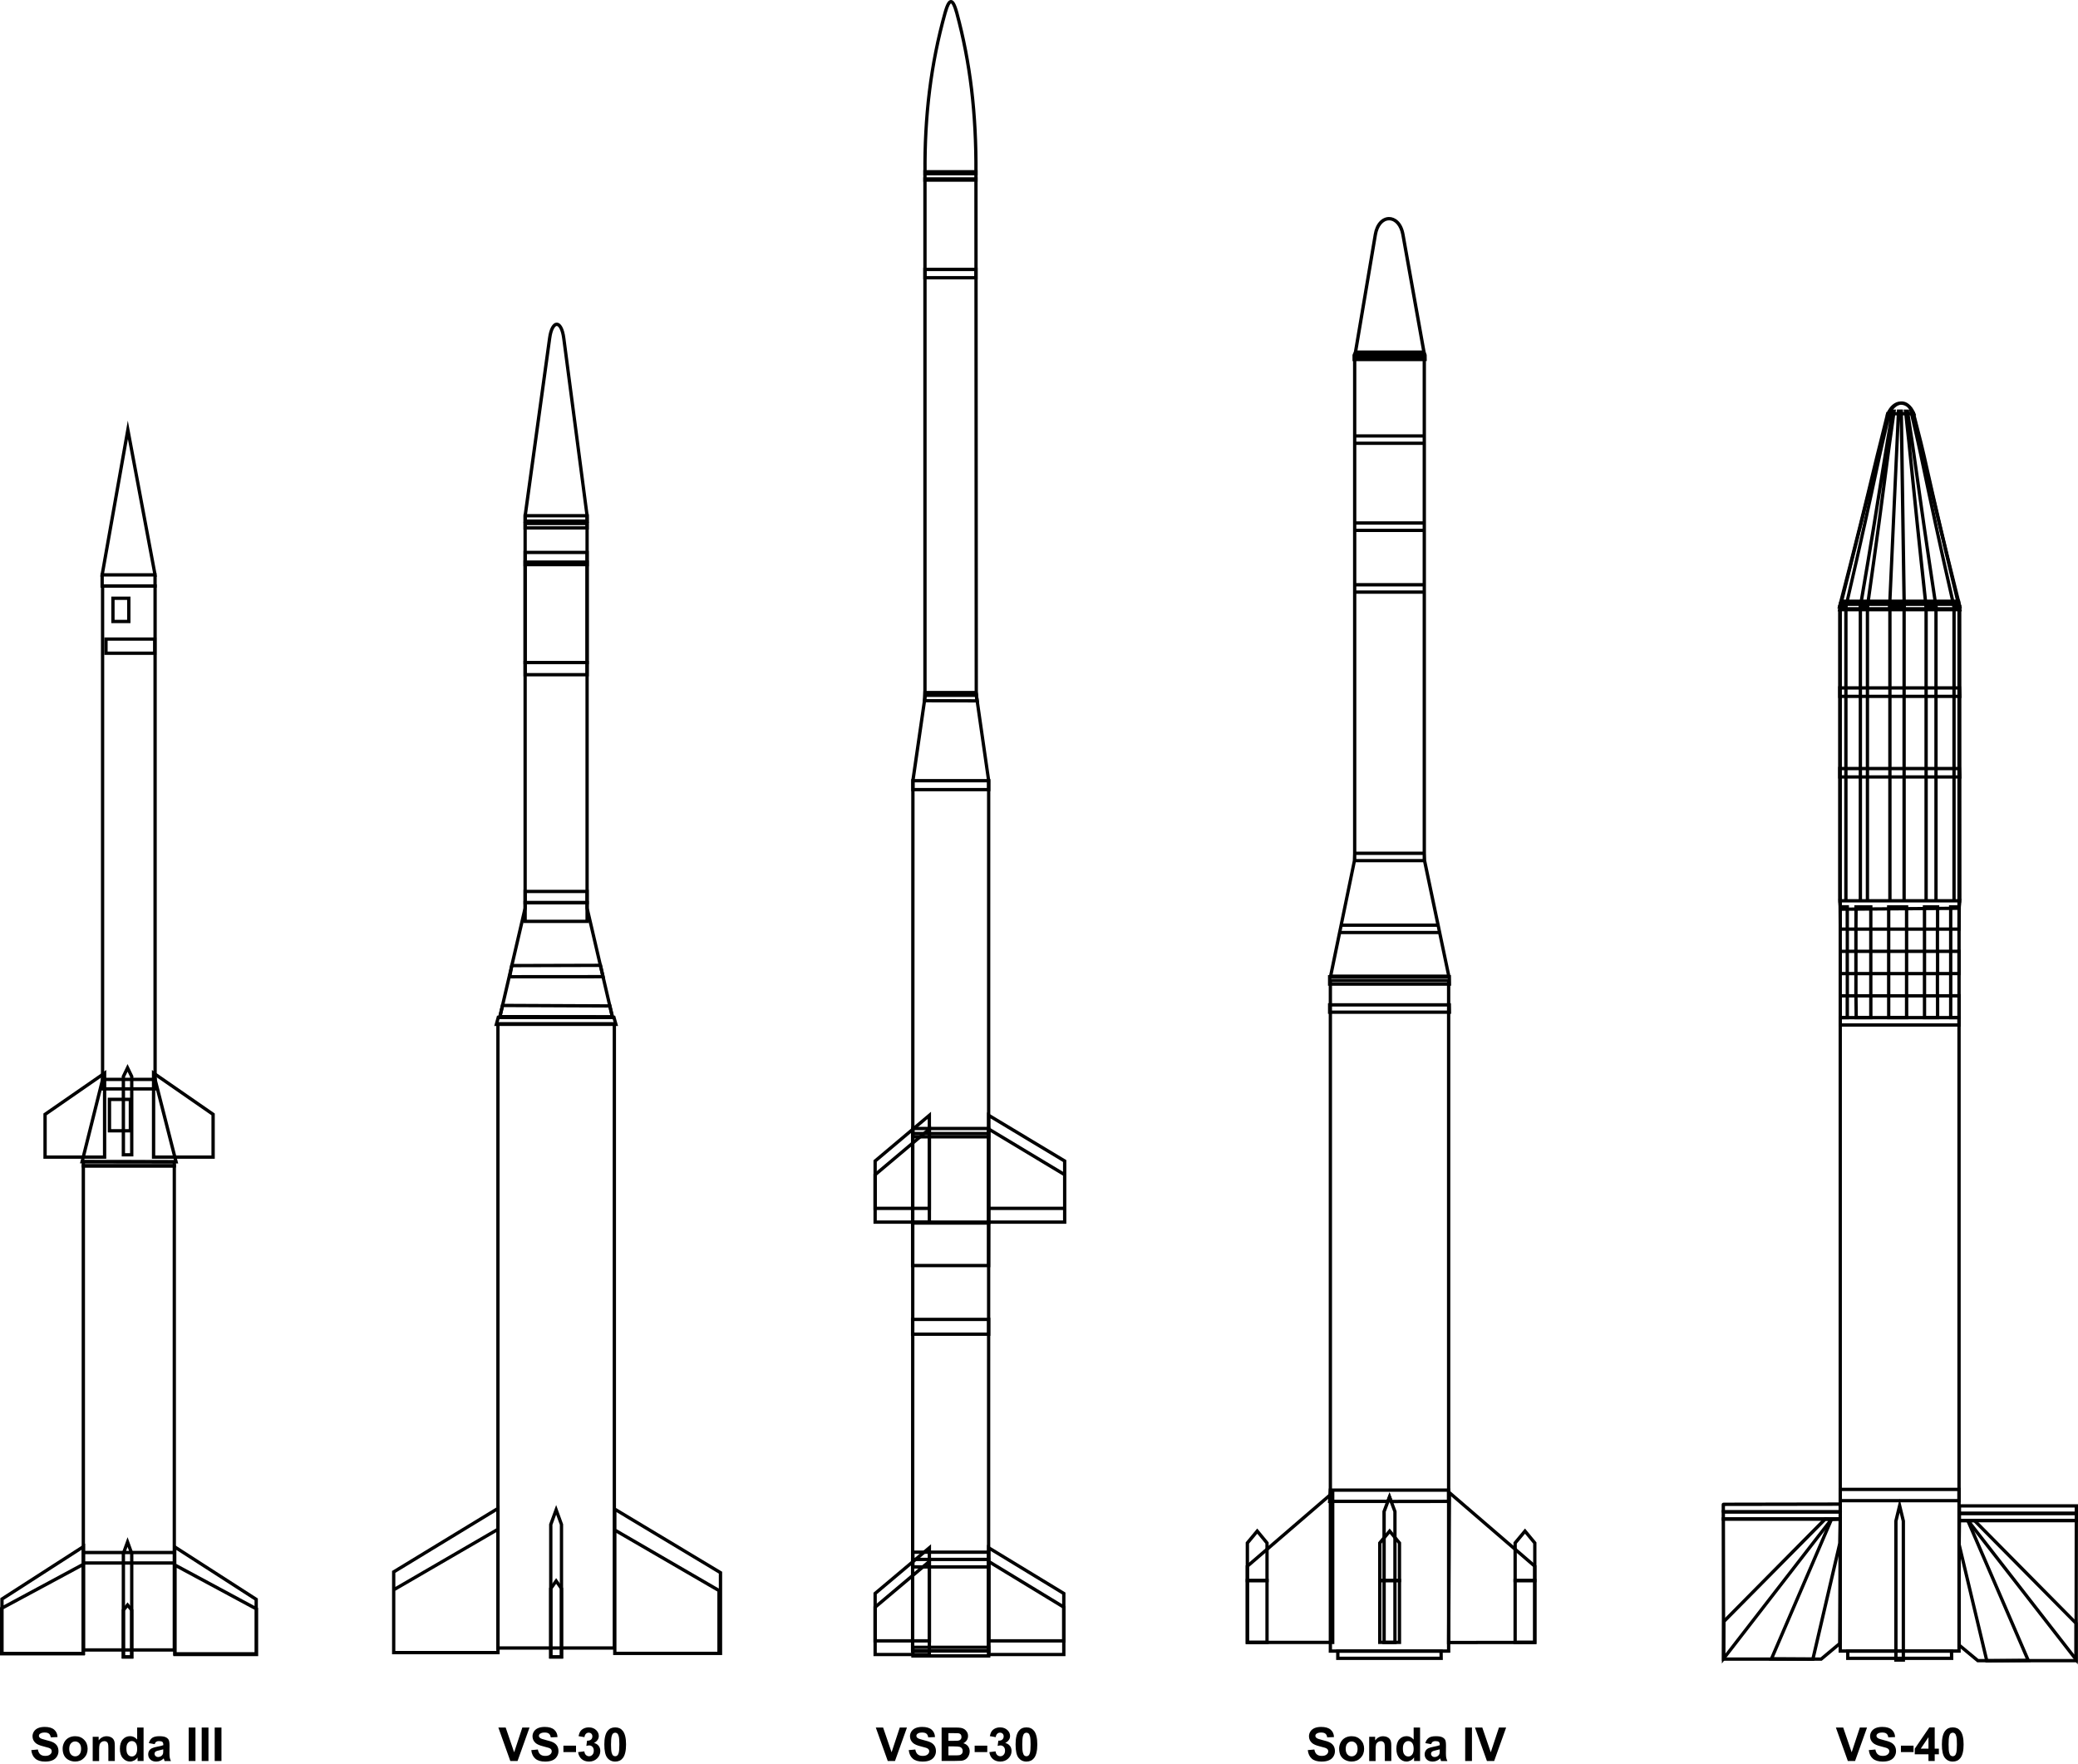 <svg width="304" height="258" viewBox="0 0 304 258" fill="none" xmlns="http://www.w3.org/2000/svg">
<path d="M82.382 242.617H80.332V241.31H73.095V241.982H57.355V229.798L72.603 220.516V149.507H90.117V220.583L105.647 229.911V242.095H89.697V241.31H82.388V242.617H82.382ZM80.819 242.131H81.901V241.31H80.819V242.131ZM90.184 241.608H104.945V232.807L90.184 224.237V241.608ZM57.836 241.5H72.608V241.31H72.598V224.125L57.836 232.694V241.5ZM82.382 240.823H89.63V149.994H73.085V220.224L73.095 220.219V240.823H80.332V222.961L81.363 220.152L82.382 222.961V240.823ZM80.819 240.823H81.901V223.043L81.363 221.562L80.819 223.043V240.823ZM90.184 223.673L105.16 232.366V230.183L90.184 221.188V223.673ZM57.836 230.075V232.136L72.598 223.566V221.09L57.836 230.075ZM89.907 149.056H72.808L76.581 132.824V76.33H86.129V132.824L89.907 149.056ZM73.418 148.569H89.297L85.647 132.88V76.817H77.067V132.88L77.062 132.906L73.418 148.569Z" fill="black"/>
<path d="M82.383 242.618H80.332V232.295L81.363 230.844L82.383 232.295V242.618ZM80.819 242.131H81.901V232.443L81.363 231.68L80.819 232.443V242.131Z" fill="black"/>
<path d="M89.897 148.969L72.823 148.954L73.326 146.832L89.404 146.904L89.897 148.969ZM73.439 148.472L89.287 148.488L89.025 147.386L73.715 147.319L73.439 148.472Z" fill="black"/>
<path d="M90.419 150.076H72.301L72.711 148.574H89.999L90.419 150.076ZM72.936 149.589H89.779L89.63 149.056H73.08L72.936 149.589Z" fill="black"/>
<path d="M86.135 97.16H76.586V81.983H86.135V97.16ZM77.067 96.673H85.648V82.465H77.067V96.673Z" fill="black"/>
<path d="M86.135 132.28H76.586V130.158H86.135V132.28ZM77.067 131.793H85.648V130.64H77.067V131.793Z" fill="black"/>
<path d="M86.135 98.938H76.586V96.673H86.135V98.938ZM77.067 98.451H85.648V97.155H77.067V98.451Z" fill="black"/>
<path d="M86.135 76.473H76.586V75.428V75.412L80.168 49.441C80.358 48.037 80.835 47.196 81.45 47.196C82.075 47.196 82.536 48.032 82.721 49.482L86.129 75.428L86.135 76.473ZM77.067 75.986H85.648V75.458L82.244 49.544C82.07 48.18 81.675 47.683 81.45 47.683C81.234 47.683 80.825 48.18 80.65 49.508L77.073 75.464L77.067 75.986Z" fill="black"/>
<path d="M86.135 82.834H76.586V80.568H86.135V82.834ZM77.067 82.347H85.648V81.05H77.067V82.347Z" fill="black"/>
<path d="M86.135 77.462H76.586V75.197H86.135V77.462ZM77.067 76.981H85.648V75.684H77.067V76.981Z" fill="black"/>
<path d="M86.135 135.017H76.586V131.793H86.135V135.017ZM77.067 134.535H85.648V132.28H77.067V134.535Z" fill="black"/>
<path d="M74.274 143.12L74.674 141.004L88.031 140.968L88.528 143.11L74.274 143.12ZM75.073 141.485L74.858 142.634L87.918 142.623L87.646 141.45L75.073 141.485Z" fill="black"/>
<path d="M74.658 257.599L72.906 252.699H73.977L75.217 256.323L76.416 252.699H77.467L75.714 257.599H74.658ZM77.724 256.005L78.687 255.913C78.743 256.236 78.861 256.471 79.041 256.625C79.22 256.774 79.456 256.851 79.758 256.851C80.076 256.851 80.317 256.784 80.476 256.646C80.64 256.512 80.717 256.353 80.717 256.174C80.717 256.056 80.681 255.959 80.614 255.877C80.548 255.795 80.43 255.723 80.261 255.667C80.143 255.626 79.881 255.554 79.471 255.451C78.943 255.318 78.569 255.159 78.354 254.964C78.052 254.698 77.903 254.365 77.903 253.98C77.903 253.729 77.975 253.499 78.113 253.278C78.257 253.063 78.457 252.894 78.723 252.781C78.99 252.668 79.312 252.612 79.687 252.612C80.302 252.612 80.763 252.745 81.076 253.017C81.383 253.288 81.547 253.647 81.562 254.098L80.573 254.139C80.532 253.888 80.44 253.704 80.302 253.596C80.163 253.483 79.953 253.432 79.676 253.432C79.389 253.432 79.164 253.488 79 253.611C78.897 253.688 78.841 253.791 78.841 253.914C78.841 254.032 78.892 254.129 78.99 254.211C79.112 254.319 79.415 254.426 79.897 254.539C80.379 254.652 80.732 254.77 80.963 254.893C81.194 255.016 81.373 255.18 81.506 255.39C81.634 255.6 81.701 255.861 81.701 256.169C81.701 256.451 81.624 256.712 81.465 256.958C81.306 257.204 81.091 257.384 80.804 257.502C80.517 257.625 80.163 257.681 79.738 257.681C79.118 257.681 78.641 257.537 78.313 257.25C77.985 256.969 77.785 256.553 77.724 256.005ZM82.424 256.292V255.354H84.269V256.292H82.424ZM84.576 256.297L85.484 256.189C85.514 256.42 85.591 256.599 85.719 256.717C85.847 256.84 86.001 256.902 86.181 256.902C86.375 256.902 86.539 256.825 86.668 256.681C86.801 256.533 86.867 256.338 86.867 256.087C86.867 255.851 86.806 255.662 86.678 255.528C86.55 255.39 86.396 255.318 86.211 255.318C86.094 255.318 85.95 255.339 85.781 255.39L85.883 254.626C86.14 254.631 86.329 254.58 86.463 254.462C86.596 254.344 86.662 254.19 86.662 253.996C86.662 253.832 86.611 253.698 86.514 253.601C86.416 253.504 86.283 253.452 86.124 253.452C85.965 253.452 85.827 253.509 85.714 253.622C85.601 253.734 85.53 253.893 85.504 254.108L84.638 253.96C84.699 253.663 84.787 253.427 84.909 253.247C85.032 253.073 85.202 252.93 85.417 252.832C85.637 252.73 85.878 252.678 86.145 252.678C86.606 252.678 86.975 252.827 87.257 253.119C87.488 253.36 87.6 253.632 87.6 253.934C87.6 254.365 87.365 254.708 86.898 254.964C87.18 255.026 87.4 255.159 87.57 255.369C87.739 255.579 87.821 255.831 87.821 256.128C87.821 256.558 87.662 256.922 87.349 257.225C87.037 257.527 86.647 257.681 86.175 257.681C85.73 257.681 85.366 257.553 85.073 257.297C84.792 257.045 84.623 256.712 84.576 256.297ZM89.999 252.678C90.476 252.678 90.845 252.848 91.111 253.186C91.429 253.586 91.588 254.252 91.588 255.18C91.588 256.107 91.429 256.774 91.106 257.179C90.84 257.512 90.471 257.681 89.999 257.681C89.522 257.681 89.138 257.496 88.846 257.133C88.554 256.769 88.41 256.113 88.41 255.175C88.41 254.252 88.569 253.586 88.892 253.186C89.159 252.848 89.528 252.678 89.999 252.678ZM89.999 253.458C89.886 253.458 89.784 253.493 89.697 253.565C89.61 253.637 89.538 253.77 89.487 253.955C89.425 254.196 89.389 254.606 89.389 255.18C89.389 255.754 89.42 256.148 89.476 256.364C89.533 256.579 89.61 256.722 89.697 256.794C89.784 256.866 89.886 256.902 89.999 256.902C90.112 256.902 90.214 256.866 90.302 256.794C90.389 256.722 90.46 256.594 90.512 256.405C90.573 256.164 90.609 255.759 90.609 255.18C90.609 254.606 90.578 254.211 90.522 253.996C90.466 253.78 90.389 253.637 90.302 253.565C90.214 253.493 90.117 253.458 89.999 253.458Z" fill="black"/>
<path d="M144.873 241.73H133.269V241.489L133.31 114.181V114.166L135.17 101.347H143.028L144.878 114.187V114.202L144.868 241.494V241.73H144.873ZM133.756 241.248H144.386L144.396 114.217L142.613 101.829H135.591L133.797 114.217L133.756 241.248Z" fill="black"/>
<path d="M144.873 241.73H133.269V227.865H144.873V241.73ZM133.756 241.248H144.386V228.352H133.756V241.248Z" fill="black"/>
<path d="M144.883 115.745H133.315V113.956H144.888V115.745H144.883ZM133.797 115.263H144.396V114.443H133.797V115.263Z" fill="black"/>
<path d="M144.873 179.147H133.269V165.57H144.873V179.147ZM133.756 178.66H144.386V166.052H133.756V178.66Z" fill="black"/>
<path d="M143.238 102.761L134.996 102.736L135.088 101.065H142.987L143.238 102.761ZM135.509 102.254L142.674 102.28L142.566 101.557H135.545L135.509 102.254Z" fill="black"/>
<path d="M144.873 166.534H133.315V164.832H144.873V166.534ZM133.797 166.047H144.386V165.319H133.797V166.047Z" fill="black"/>
<path d="M144.883 195.406H133.269V192.761H144.883V195.406ZM133.756 194.919H144.401V193.243H133.756V194.919Z" fill="black"/>
<path d="M144.873 229.454H133.315V226.809H144.883L144.873 229.454ZM133.797 228.967H144.386L144.396 227.291H133.797V228.967Z" fill="black"/>
<path d="M155.872 240.264H144.396V225.979L155.872 232.955V240.264ZM144.883 239.777H155.385V233.227L144.883 226.841V239.777Z" fill="black"/>
<path d="M144.883 242.468H133.315V240.725H144.883V242.468ZM133.797 241.981H144.396V241.207H133.797V241.981Z" fill="black"/>
<path d="M143.064 101.951H135.073V25.93H143.018V26.171L143.064 101.951ZM135.56 101.465H142.582L142.536 26.417H135.56V101.465Z" fill="black"/>
<path d="M155.872 242.263H144.396V227.978L155.872 234.954V242.263ZM144.883 241.781H155.385V235.231L144.883 228.844V241.781Z" fill="black"/>
<path d="M136.201 240.264H127.784V232.976L127.872 232.904L136.206 225.887V240.264H136.201ZM128.271 239.777H135.719V226.928L128.271 233.201V239.777Z" fill="black"/>
<path d="M136.201 242.263H127.784V234.979L136.201 227.886V242.263ZM128.271 241.781H135.719V228.931L128.271 235.205V241.781Z" fill="black"/>
<path d="M156 179.009H144.396V162.72L156 169.696V179.009ZM144.883 178.522H155.514V177.005H144.883V178.522ZM144.883 176.518H155.514V171.972L144.883 165.58V176.518ZM144.883 165.016L155.514 171.408V169.973L144.883 163.581V165.016ZM143.017 25.648H135.083V25.407C135.042 21.286 135.257 17.258 135.724 13.429C136.211 9.441 136.99 5.53 138.035 1.794C138.394 0.523 138.707 0 139.122 0C139.542 0 139.855 0.533 140.209 1.83C142.187 9.139 143.079 16.632 143.017 25.402V25.648ZM135.565 25.166H142.536C142.582 16.545 141.69 9.164 139.742 1.963C139.394 0.687 139.168 0.513 139.122 0.492C139.076 0.513 138.85 0.682 138.502 1.927C136.462 9.205 135.498 16.807 135.565 25.166Z" fill="black"/>
<path d="M136.201 177.005H127.784V169.722L136.201 162.628V177.005ZM128.271 176.518H135.719V163.668L128.271 169.942V176.518Z" fill="black"/>
<path d="M136.201 179.009H127.784V171.726L127.872 171.654L136.206 164.637V179.009H136.201ZM128.271 178.522H135.719V165.673L128.271 171.946V178.522Z" fill="black"/>
<path d="M143.018 40.871H135.073V39.169H143.018V40.871ZM135.56 40.384H142.536V39.656H135.56V40.384Z" fill="black"/>
<path d="M143.018 26.586H135.073V24.884H143.018V26.586ZM135.56 26.099H142.536V25.371H135.56V26.099Z" fill="black"/>
<path d="M144.873 185.365H133.269V178.522H144.883L144.873 185.365ZM133.756 184.878H144.386L144.396 179.009H133.751V184.878H133.756Z" fill="black"/>
<path d="M129.876 257.598L128.123 252.698H129.194L130.434 256.322L131.634 252.698H132.684L130.931 257.598H129.876ZM132.941 256.004L133.904 255.912C133.961 256.235 134.079 256.471 134.258 256.625C134.437 256.773 134.673 256.85 134.976 256.85C135.293 256.85 135.534 256.784 135.693 256.645C135.857 256.512 135.939 256.353 135.939 256.174C135.939 256.056 135.903 255.958 135.837 255.876C135.77 255.794 135.652 255.723 135.483 255.666C135.365 255.625 135.104 255.553 134.694 255.451C134.166 255.318 133.792 255.159 133.576 254.964C133.274 254.697 133.125 254.364 133.125 253.98C133.125 253.729 133.197 253.498 133.335 253.278C133.479 253.062 133.679 252.893 133.945 252.78C134.212 252.668 134.535 252.611 134.909 252.611C135.524 252.611 135.985 252.745 136.298 253.016C136.605 253.288 136.769 253.647 136.785 254.098L135.796 254.139C135.755 253.888 135.662 253.703 135.524 253.595C135.386 253.483 135.175 253.431 134.899 253.431C134.612 253.431 134.386 253.488 134.222 253.611C134.12 253.688 134.063 253.79 134.063 253.913C134.063 254.031 134.109 254.128 134.212 254.21C134.335 254.318 134.637 254.426 135.119 254.539C135.601 254.651 135.954 254.769 136.185 254.892C136.416 255.015 136.595 255.179 136.728 255.389C136.857 255.6 136.923 255.861 136.923 256.168C136.923 256.45 136.846 256.712 136.687 256.958C136.529 257.204 136.313 257.383 136.026 257.501C135.739 257.624 135.386 257.68 134.96 257.68C134.34 257.68 133.863 257.537 133.535 257.25C133.202 256.968 133.007 256.553 132.941 256.004ZM137.759 252.698H139.717C140.106 252.698 140.393 252.714 140.583 252.75C140.772 252.78 140.942 252.847 141.095 252.95C141.244 253.052 141.372 253.185 141.47 253.36C141.572 253.529 141.618 253.724 141.618 253.934C141.618 254.164 141.557 254.375 141.434 254.564C141.311 254.754 141.142 254.897 140.931 254.995C141.229 255.082 141.459 255.23 141.618 255.441C141.777 255.651 141.859 255.897 141.859 256.179C141.859 256.399 141.808 256.619 141.705 256.83C141.603 257.04 141.459 257.209 141.28 257.332C141.101 257.455 140.88 257.537 140.614 257.563C140.45 257.578 140.05 257.588 139.419 257.593H137.754V252.698H137.759ZM138.748 253.513V254.646H139.399C139.783 254.646 140.024 254.641 140.116 254.631C140.286 254.61 140.419 254.554 140.516 254.457C140.614 254.359 140.66 254.231 140.66 254.072C140.66 253.918 140.619 253.795 140.537 253.703C140.455 253.611 140.327 253.549 140.163 253.534C140.065 253.524 139.783 253.519 139.317 253.519H138.748V253.513ZM138.748 255.461V256.773H139.665C140.024 256.773 140.25 256.763 140.342 256.742C140.491 256.717 140.608 256.65 140.701 256.548C140.793 256.445 140.839 256.307 140.839 256.133C140.839 255.984 140.803 255.861 140.731 255.758C140.66 255.656 140.557 255.579 140.424 255.533C140.291 255.487 139.999 255.461 139.547 255.461H138.748ZM142.587 256.291V255.353H144.432V256.291H142.587ZM144.74 256.297L145.647 256.189C145.678 256.42 145.754 256.599 145.883 256.717C146.011 256.84 146.165 256.901 146.344 256.901C146.539 256.901 146.703 256.825 146.831 256.681C146.964 256.532 147.031 256.338 147.031 256.086C147.031 255.851 146.969 255.661 146.841 255.528C146.713 255.389 146.559 255.318 146.38 255.318C146.262 255.318 146.113 255.338 145.949 255.389L146.052 254.626C146.308 254.631 146.503 254.58 146.631 254.462C146.764 254.344 146.831 254.19 146.831 253.995C146.831 253.831 146.78 253.698 146.682 253.601C146.585 253.503 146.452 253.452 146.293 253.452C146.134 253.452 145.995 253.508 145.883 253.621C145.77 253.734 145.698 253.893 145.672 254.108L144.806 253.959C144.868 253.662 144.955 253.426 145.078 253.247C145.201 253.073 145.37 252.929 145.585 252.832C145.801 252.729 146.047 252.678 146.313 252.678C146.774 252.678 147.143 252.827 147.425 253.119C147.656 253.36 147.769 253.631 147.769 253.934C147.769 254.364 147.533 254.708 147.061 254.964C147.343 255.025 147.564 255.159 147.733 255.369C147.902 255.579 147.984 255.83 147.984 256.127C147.984 256.558 147.825 256.922 147.513 257.224C147.2 257.527 146.805 257.68 146.339 257.68C145.893 257.68 145.529 257.552 145.237 257.296C144.955 257.045 144.786 256.712 144.74 256.297ZM150.162 252.678C150.639 252.678 151.008 252.847 151.275 253.185C151.592 253.585 151.751 254.252 151.751 255.179C151.751 256.107 151.592 256.773 151.27 257.178C151.003 257.511 150.634 257.68 150.162 257.68C149.686 257.68 149.301 257.496 149.009 257.132C148.717 256.768 148.574 256.112 148.574 255.174C148.574 254.251 148.732 253.585 149.055 253.185C149.317 252.847 149.686 252.678 150.162 252.678ZM150.162 253.457C150.05 253.457 149.947 253.493 149.86 253.565C149.773 253.636 149.701 253.77 149.65 253.954C149.588 254.195 149.552 254.605 149.552 255.179C149.552 255.753 149.583 256.148 149.64 256.363C149.696 256.578 149.773 256.722 149.86 256.794C149.947 256.866 150.05 256.901 150.162 256.901C150.275 256.901 150.378 256.866 150.465 256.794C150.552 256.722 150.624 256.594 150.675 256.404C150.736 256.163 150.772 255.758 150.772 255.179C150.772 254.605 150.742 254.21 150.685 253.995C150.629 253.78 150.552 253.636 150.465 253.565C150.378 253.493 150.275 253.457 150.162 253.457Z" fill="black"/>
<path d="M25.74 241.596H11.947V170.295H25.74V241.596ZM12.434 241.109H25.259V170.782H12.434V241.109Z" fill="black"/>
<path d="M26.069 170.193L11.702 170.172L14.767 157.891V85.478H22.932V157.886L26.069 170.193ZM12.322 169.69L25.443 169.706L22.445 157.953V85.965H15.248V157.953L15.243 157.984L12.322 169.69Z" fill="black"/>
<path d="M37.77 242.257H25.361V242.16H25.315V228.875H12.455V242.109H12.409V242.155H0V235.112L0.046 235.087V233.775L12.455 225.789V226.855H25.315V225.835L37.724 233.821V235.179L37.77 235.205V242.257ZM25.848 241.673H37.237V235.476L25.848 229.346V241.673ZM0.533 241.627H11.922V229.249L0.533 235.379V241.627ZM25.802 228.767L37.237 234.923V234.087L25.802 226.722V228.767ZM0.533 234.041V234.825L11.948 228.68V226.855H11.968V226.681L0.533 234.041ZM12.455 228.393H25.315V227.342H12.455V228.393Z" fill="black"/>
<path d="M19.513 242.616H17.806V227.193L18.662 224.856L19.513 227.193V242.616ZM18.293 242.129H19.031V227.28L18.662 226.271L18.293 227.28V242.129Z" fill="black"/>
<path d="M19.513 242.616H17.806V235.445L18.662 234.389L19.513 235.445V242.616ZM18.293 242.129H19.031V235.614L18.662 235.158L18.293 235.614V242.129ZM25.74 170.782H11.947V169.69L25.74 169.711V170.782ZM12.434 170.295H25.259V170.192L12.434 170.172V170.295ZM19.313 165.651H15.766V160.567H19.313V165.651ZM16.258 165.169H18.831V161.059H16.258V165.169ZM22.926 159.521H14.767V157.65H22.931V159.521H22.926ZM15.248 159.034H22.439V158.137H15.248V159.034ZM22.88 95.795H15.259V93.243H22.88V95.795ZM15.745 95.308H22.398V93.725H15.745V95.308ZM19.087 91.152H16.284V87.272H19.087V91.152ZM16.765 90.665H18.6V87.753H16.765V90.665ZM22.926 85.965H14.7V84.335H14.654L14.7 84.073V83.853H14.741L18.698 61.531L22.885 83.853H22.926V84.073L22.978 84.34H22.926V85.965ZM15.187 85.478H22.439V84.33H15.187V85.478ZM15.233 83.848H22.393L18.713 64.232L15.233 83.848Z" fill="black"/>
<path d="M19.513 169.162H17.806V157.414L18.662 155.646L19.513 157.414V169.162ZM18.293 168.68H19.031V157.527L18.662 156.763L18.293 157.527V168.68Z" fill="black"/>
<path d="M4.577 256.003L5.541 255.911C5.597 256.234 5.715 256.47 5.894 256.624C6.074 256.772 6.309 256.849 6.612 256.849C6.93 256.849 7.171 256.783 7.329 256.644C7.493 256.511 7.57 256.352 7.57 256.173C7.57 256.055 7.534 255.957 7.468 255.875C7.401 255.793 7.283 255.722 7.114 255.665C7.001 255.624 6.735 255.552 6.325 255.45C5.797 255.317 5.423 255.158 5.207 254.963C4.905 254.696 4.756 254.363 4.756 253.979C4.756 253.728 4.828 253.497 4.967 253.277C5.11 253.061 5.31 252.892 5.577 252.78C5.843 252.667 6.166 252.61 6.54 252.61C7.155 252.61 7.616 252.744 7.929 253.015C8.242 253.287 8.401 253.646 8.416 254.097L7.427 254.138C7.386 253.887 7.294 253.702 7.155 253.594C7.017 253.482 6.807 253.43 6.53 253.43C6.243 253.43 6.017 253.487 5.853 253.61C5.746 253.687 5.694 253.789 5.694 253.912C5.694 254.03 5.746 254.128 5.843 254.21C5.966 254.317 6.268 254.425 6.75 254.538C7.232 254.65 7.586 254.768 7.816 254.891C8.047 255.014 8.226 255.178 8.36 255.388C8.488 255.599 8.554 255.86 8.554 256.167C8.554 256.449 8.478 256.711 8.319 256.957C8.165 257.203 7.944 257.382 7.657 257.5C7.37 257.623 7.017 257.68 6.591 257.68C5.971 257.68 5.494 257.536 5.166 257.249C4.838 256.967 4.639 256.552 4.577 256.003ZM9.164 255.773C9.164 255.46 9.241 255.158 9.395 254.866C9.549 254.573 9.769 254.353 10.046 254.199C10.328 254.046 10.64 253.969 10.989 253.969C11.527 253.969 11.968 254.143 12.306 254.491C12.65 254.84 12.819 255.281 12.819 255.814C12.819 256.352 12.645 256.793 12.301 257.146C11.953 257.5 11.517 257.674 10.994 257.674C10.666 257.674 10.359 257.603 10.061 257.454C9.764 257.305 9.544 257.09 9.39 256.808C9.241 256.526 9.164 256.183 9.164 255.773ZM10.128 255.824C10.128 256.178 10.21 256.444 10.379 256.634C10.548 256.818 10.753 256.916 10.999 256.916C11.245 256.916 11.45 256.824 11.614 256.634C11.784 256.444 11.866 256.173 11.866 255.819C11.866 255.47 11.784 255.204 11.614 255.019C11.45 254.835 11.245 254.737 10.999 254.737C10.753 254.737 10.548 254.83 10.379 255.019C10.21 255.199 10.128 255.47 10.128 255.824ZM16.791 257.597H15.853V255.788C15.853 255.404 15.833 255.158 15.792 255.045C15.751 254.932 15.684 254.845 15.597 254.784C15.505 254.722 15.397 254.691 15.274 254.691C15.11 254.691 14.966 254.737 14.838 254.825C14.71 254.917 14.623 255.03 14.572 255.178C14.526 255.327 14.5 255.599 14.5 255.993V257.603H13.562V254.056H14.433V254.579C14.746 254.179 15.136 253.974 15.602 253.974C15.807 253.974 15.997 254.01 16.171 254.087C16.34 254.163 16.473 254.256 16.561 254.374C16.648 254.491 16.709 254.62 16.745 254.768C16.781 254.917 16.796 255.127 16.796 255.399V257.597H16.791ZM20.999 257.597H20.128V257.075C19.984 257.28 19.81 257.428 19.615 257.526C19.421 257.623 19.221 257.674 19.021 257.674C18.611 257.674 18.262 257.51 17.975 257.182C17.683 256.854 17.54 256.398 17.54 255.809C17.54 255.209 17.683 254.748 17.965 254.435C18.247 254.122 18.606 253.963 19.036 253.963C19.431 253.963 19.774 254.128 20.066 254.461V252.697H21.004V257.597H20.999ZM18.493 255.747C18.493 256.126 18.544 256.398 18.652 256.567C18.8 256.813 19.016 256.936 19.287 256.936C19.503 256.936 19.687 256.844 19.841 256.66C19.989 256.475 20.066 256.203 20.066 255.834C20.066 255.429 19.995 255.132 19.846 254.953C19.697 254.773 19.513 254.681 19.282 254.681C19.062 254.681 18.872 254.768 18.724 254.948C18.565 255.127 18.493 255.394 18.493 255.747ZM22.624 255.132L21.773 254.978C21.87 254.635 22.035 254.384 22.265 254.215C22.501 254.051 22.849 253.969 23.306 253.969C23.726 253.969 24.039 254.02 24.244 254.117C24.449 254.215 24.592 254.343 24.674 254.497C24.756 254.65 24.802 254.927 24.802 255.337L24.792 256.434C24.792 256.747 24.808 256.977 24.838 257.126C24.869 257.275 24.925 257.433 25.007 257.603H24.08C24.054 257.541 24.023 257.449 23.987 257.326C23.972 257.269 23.962 257.234 23.957 257.213C23.798 257.372 23.623 257.485 23.444 257.562C23.26 257.638 23.065 257.68 22.86 257.68C22.496 257.68 22.209 257.582 21.999 257.382C21.788 257.182 21.681 256.931 21.681 256.629C21.681 256.429 21.727 256.249 21.824 256.091C21.922 255.932 22.055 255.814 22.229 255.732C22.404 255.65 22.65 255.573 22.978 255.511C23.413 255.429 23.721 255.353 23.89 255.281V255.188C23.89 255.009 23.844 254.881 23.757 254.804C23.67 254.727 23.5 254.686 23.254 254.686C23.085 254.686 22.957 254.717 22.865 254.784C22.757 254.85 22.68 254.963 22.624 255.132ZM23.88 255.891C23.762 255.932 23.567 255.978 23.306 256.034C23.044 256.091 22.875 256.147 22.793 256.198C22.67 256.285 22.609 256.398 22.609 256.531C22.609 256.665 22.66 256.777 22.757 256.87C22.855 256.967 22.978 257.013 23.131 257.013C23.301 257.013 23.465 256.957 23.618 256.849C23.731 256.767 23.808 256.66 23.844 256.537C23.869 256.454 23.88 256.306 23.88 256.08V255.891ZM27.606 257.597V252.697H28.595V257.597H27.606ZM29.508 257.597V252.697H30.497V257.597H29.508ZM31.409 257.597V252.697H32.398V257.597H31.409Z" fill="black"/>
<path d="M15.546 169.501H6.35V162.879L15.546 156.513V169.501ZM6.837 169.019H15.059V157.44L6.837 163.135V169.019Z" fill="black"/>
<path d="M31.42 169.501H22.224V156.513L31.42 162.879V169.501ZM22.711 169.019H30.933V163.135L22.711 157.44V169.019Z" fill="black"/>
<path d="M212.171 241.76H194.385V143.181H212.171V241.76ZM194.867 241.273H211.684V143.663H194.867V241.273Z" fill="black"/>
<path d="M211.684 240.51L211.807 217.824L224.774 228.993V240.494L211.684 240.51ZM212.284 218.875L212.171 240.023L224.287 240.007V229.213L212.284 218.875Z" fill="black"/>
<path d="M204.313 240.495H202.238V221.064L203.278 218.301L204.313 221.064V240.495ZM202.725 240.008H203.832V221.146L203.283 219.675L202.73 221.146V240.008H202.725ZM212.294 148.307H194.278V146.749H212.268L212.294 148.307ZM194.765 147.82H211.802L211.792 147.23H194.765V147.82ZM212.294 144.196H194.278V142.638H194.447L195.682 136.651L195.861 135.795L197.907 125.878L197.942 124.822V52.824H197.86V51.921L198.065 51.434L200.967 34.264C201.095 33.495 201.382 32.854 201.797 32.403C202.192 31.978 202.694 31.742 203.206 31.742C203.211 31.742 203.211 31.742 203.217 31.742C204.057 31.742 205.149 32.403 205.482 34.259L208.557 51.445L208.716 51.911L208.727 52.818H208.609V124.811L208.645 125.857L210.582 135.083L210.731 135.795L212.166 142.628H212.268L212.294 144.196ZM194.765 143.709H211.802L211.792 143.12H194.765V143.709ZM194.959 142.556H211.658L210.418 136.646H196.179L194.959 142.556ZM196.277 136.164H210.315L210.192 135.575H196.4L196.277 136.164ZM196.497 135.088H210.085L208.204 126.134H198.342L196.497 135.088ZM198.424 125.652H208.122V125.063H198.424V125.652ZM198.424 124.576H208.122V86.852H198.424V124.576ZM198.424 86.37H208.122V85.781H198.424V86.37ZM198.424 85.294H208.122V77.826H198.424V85.294ZM198.424 77.339H208.122V76.749H198.424V77.339ZM198.424 76.263H208.122V65.084H198.424V76.263ZM198.424 64.602H208.122V64.013H198.424V64.602ZM198.424 63.531H208.122V52.829H198.424V63.531ZM198.501 51.757H208.111V51.752H198.506L198.501 51.757ZM198.588 51.265H208.024L205 34.351C204.77 33.065 204.067 32.234 203.217 32.234H203.211C202.356 32.239 201.664 33.07 201.448 34.351L198.588 51.265Z" fill="black"/>
<path d="M224.775 231.448H221.412V225.615L223.099 223.585L224.775 225.615V231.448ZM221.899 230.966H224.293V225.795L223.099 224.349L221.899 225.795V230.966Z" fill="black"/>
<path d="M224.775 240.484H221.412V230.956H224.775V240.484ZM221.899 240.003H224.293V231.443H221.899V240.003Z" fill="black"/>
<path d="M204.975 231.448H201.612V225.615L203.299 223.585L204.975 225.62V231.448ZM202.099 230.966H204.493V225.795L203.304 224.349L202.104 225.795V230.966H202.099Z" fill="black"/>
<path d="M204.975 240.484H201.612V230.956H204.975V240.484ZM202.099 240.003H204.493V231.443H202.099V240.003Z" fill="black"/>
<path d="M203.35 219.875L203.278 219.675L203.206 219.86H194.262L194.396 217.732H212.166V219.86L203.35 219.875ZM203.278 218.296L203.688 219.388L211.684 219.378V218.219H194.852L194.78 219.378H202.873L203.278 218.296Z" fill="black"/>
<path d="M211.079 242.816H195.472V241.273H211.059L211.079 242.816ZM195.959 242.334H210.592L210.582 241.76H195.959V242.334Z" fill="black"/>
<path d="M191.32 256.004L192.284 255.912C192.34 256.235 192.458 256.471 192.638 256.625C192.817 256.773 193.053 256.85 193.355 256.85C193.673 256.85 193.914 256.784 194.073 256.645C194.237 256.512 194.314 256.353 194.314 256.174C194.314 256.056 194.278 255.958 194.211 255.876C194.144 255.794 194.027 255.723 193.857 255.666C193.74 255.625 193.478 255.553 193.063 255.451C192.535 255.318 192.161 255.159 191.946 254.964C191.643 254.697 191.495 254.364 191.495 253.98C191.495 253.729 191.566 253.498 191.705 253.278C191.848 253.062 192.053 252.893 192.315 252.78C192.581 252.668 192.904 252.611 193.278 252.611C193.893 252.611 194.355 252.745 194.667 253.016C194.98 253.288 195.139 253.647 195.154 254.098L194.165 254.139C194.124 253.888 194.032 253.703 193.893 253.595C193.755 253.483 193.545 253.431 193.268 253.431C192.981 253.431 192.755 253.488 192.591 253.611C192.484 253.688 192.433 253.79 192.433 253.913C192.433 254.031 192.484 254.128 192.581 254.21C192.704 254.318 193.007 254.426 193.488 254.539C193.97 254.651 194.324 254.769 194.555 254.892C194.785 255.015 194.965 255.179 195.098 255.389C195.226 255.6 195.293 255.861 195.293 256.168C195.293 256.45 195.216 256.712 195.057 256.958C194.898 257.204 194.683 257.383 194.396 257.501C194.109 257.624 193.755 257.68 193.33 257.68C192.709 257.68 192.233 257.537 191.905 257.25C191.582 256.968 191.382 256.553 191.32 256.004ZM195.908 255.774C195.908 255.461 195.985 255.159 196.138 254.867C196.292 254.574 196.512 254.354 196.789 254.2C197.071 254.046 197.384 253.97 197.732 253.97C198.271 253.97 198.706 254.144 199.05 254.492C199.393 254.841 199.562 255.282 199.562 255.815C199.562 256.353 199.388 256.794 199.044 257.147C198.696 257.501 198.26 257.675 197.737 257.675C197.409 257.675 197.102 257.604 196.805 257.455C196.507 257.306 196.287 257.091 196.128 256.809C195.985 256.527 195.908 256.184 195.908 255.774ZM196.871 255.825C196.871 256.179 196.953 256.445 197.122 256.635C197.286 256.819 197.497 256.917 197.737 256.917C197.984 256.917 198.189 256.825 198.353 256.635C198.517 256.445 198.604 256.174 198.604 255.82C198.604 255.471 198.522 255.205 198.353 255.02C198.189 254.836 197.984 254.738 197.737 254.738C197.491 254.738 197.286 254.831 197.122 255.02C196.953 255.2 196.871 255.471 196.871 255.825ZM203.534 257.598H202.596V255.789C202.596 255.405 202.576 255.159 202.535 255.046C202.494 254.933 202.427 254.846 202.34 254.785C202.248 254.723 202.14 254.692 202.017 254.692C201.853 254.692 201.71 254.738 201.582 254.826C201.453 254.918 201.361 255.031 201.315 255.179C201.269 255.328 201.243 255.6 201.243 255.994V257.604H200.305V254.057H201.177V254.58C201.489 254.18 201.879 253.975 202.345 253.975C202.55 253.975 202.745 254.011 202.914 254.087C203.083 254.164 203.217 254.257 203.304 254.375C203.391 254.492 203.452 254.621 203.488 254.769C203.524 254.918 203.54 255.128 203.54 255.4V257.598H203.534ZM207.742 257.598H206.871V257.076C206.728 257.281 206.553 257.429 206.359 257.527C206.164 257.624 205.964 257.675 205.764 257.675C205.354 257.675 205.005 257.511 204.718 257.183C204.431 256.855 204.283 256.399 204.283 255.81C204.283 255.21 204.426 254.749 204.708 254.436C204.99 254.123 205.349 253.964 205.779 253.964C206.174 253.964 206.517 254.128 206.81 254.462V252.698H207.748V257.598H207.742ZM205.236 255.748C205.236 256.127 205.287 256.399 205.395 256.568C205.544 256.814 205.759 256.937 206.031 256.937C206.246 256.937 206.43 256.845 206.584 256.66C206.733 256.476 206.81 256.204 206.81 255.835C206.81 255.43 206.733 255.133 206.589 254.954C206.441 254.774 206.256 254.682 206.025 254.682C205.805 254.682 205.615 254.769 205.467 254.949C205.313 255.128 205.236 255.394 205.236 255.748ZM209.367 255.133L208.516 254.979C208.614 254.636 208.778 254.385 209.008 254.216C209.244 254.052 209.588 253.97 210.049 253.97C210.469 253.97 210.782 254.021 210.987 254.118C211.192 254.216 211.335 254.344 211.417 254.498C211.5 254.651 211.541 254.928 211.541 255.338L211.53 256.435C211.53 256.748 211.546 256.978 211.576 257.127C211.607 257.276 211.664 257.434 211.746 257.604H210.818C210.792 257.542 210.761 257.45 210.726 257.327C210.71 257.27 210.7 257.235 210.695 257.214C210.536 257.373 210.362 257.486 210.182 257.563C209.998 257.639 209.803 257.68 209.598 257.68C209.234 257.68 208.947 257.583 208.737 257.383C208.527 257.183 208.419 256.932 208.419 256.63C208.419 256.43 208.465 256.25 208.563 256.092C208.66 255.933 208.793 255.815 208.967 255.733C209.142 255.651 209.388 255.574 209.716 255.512C210.157 255.43 210.459 255.353 210.628 255.282V255.189C210.628 255.01 210.582 254.882 210.495 254.805C210.408 254.728 210.239 254.687 209.993 254.687C209.823 254.687 209.695 254.718 209.603 254.785C209.501 254.851 209.429 254.964 209.367 255.133ZM210.623 255.892C210.505 255.933 210.31 255.979 210.049 256.035C209.788 256.092 209.618 256.148 209.536 256.199C209.413 256.286 209.352 256.399 209.352 256.532C209.352 256.666 209.403 256.778 209.501 256.871C209.598 256.968 209.721 257.014 209.875 257.014C210.044 257.014 210.208 256.958 210.362 256.85C210.474 256.768 210.551 256.66 210.587 256.537C210.613 256.455 210.623 256.307 210.623 256.081V255.892ZM214.349 257.598V252.698H215.339V257.598H214.349ZM217.532 257.598L215.779 252.698H216.851L218.091 256.322L219.29 252.698H220.341L218.588 257.598H217.532Z" fill="black"/>
<path d="M195.21 240.494H182.238V228.993L195.21 217.824V240.494ZM182.725 240.007H194.729V218.88L182.725 229.213V240.007Z" fill="black"/>
<path d="M185.6 231.448H182.238V225.615L183.924 223.585L185.6 225.62V231.448ZM182.725 230.966H185.118V225.795L183.929 224.349L182.73 225.795V230.966H182.725Z" fill="black"/>
<path d="M185.6 240.484H182.238V230.956H185.6V240.484ZM182.725 240.003H185.118V231.443H182.725V240.003Z" fill="black"/>
<path d="M286.84 241.755H268.977V88.81H286.84V241.755ZM269.459 241.268H286.353V89.296H269.459V241.268Z" fill="black"/>
<path d="M285.758 242.816H270.079V241.268H285.738L285.758 242.816ZM270.566 242.334H285.266L285.256 241.76H270.561V242.334H270.566Z" fill="black"/>
<path d="M286.84 150.177H268.977V148.614H286.84V150.177ZM269.459 149.695H286.353V149.101H269.459V149.695Z" fill="black"/>
<path d="M286.84 219.756H268.977V217.624H286.84V219.756ZM269.459 219.274H286.353V218.111H269.459V219.274Z" fill="black"/>
<path d="M266.512 242.934H251.904L251.868 221.955H269.459L269.382 240.535L266.512 242.934ZM252.391 242.447H266.338L268.9 240.304L268.977 222.437H252.36L252.391 242.447Z" fill="black"/>
<path d="M251.899 243.334L251.95 237.08L252.022 237.009L266.922 221.945L268.398 222.037L251.899 243.334ZM252.437 237.286L252.401 241.904L267.455 222.473L267.117 222.452L252.437 237.286Z" fill="black"/>
<path d="M265.41 242.934L258.788 242.898L267.768 222.022L269.469 221.945L269.408 225.753L265.41 242.934ZM259.521 242.416L265.025 242.447L268.921 225.692L268.972 222.452L268.091 222.493L259.521 242.416Z" fill="black"/>
<path d="M269.459 222.442H251.868V220.91H269.459V222.442ZM252.355 221.955H268.972V221.397H252.355V221.955Z" fill="black"/>
<path d="M269.223 221.402C269.203 221.402 269.177 221.397 269.157 221.392H252.166C252.002 221.392 251.868 221.269 251.868 221.11V220.085C251.868 219.926 251.996 219.803 252.166 219.803L269.459 219.772V221.069C269.469 221.094 269.474 221.12 269.474 221.146C269.474 221.294 269.362 221.402 269.223 221.402ZM252.355 220.91H268.972V220.269L252.355 220.295V220.91Z" fill="black"/>
<path d="M303.964 243.159H289.259L286.368 240.761V222.181H303.995L303.964 243.159ZM289.433 242.673H303.477L303.513 222.668H286.855V240.535L289.433 242.673Z" fill="black"/>
<path d="M303.964 243.462L287.47 222.268L288.946 222.175L303.964 237.357V243.462ZM288.418 222.693L303.477 242.047V237.552L288.757 222.672L288.418 222.693Z" fill="black"/>
<path d="M290.469 243.18L286.373 225.973V225.943L286.414 222.175H288.044L288.106 222.324L297.086 243.118L290.469 243.18ZM286.855 225.922L290.848 242.693L296.348 242.642L287.721 222.662H286.891L286.855 225.922Z" fill="black"/>
<path d="M304 222.667H286.409V221.135H304V222.667ZM286.896 222.18H303.513V221.622H286.896V222.18Z" fill="black"/>
<path d="M304 221.622H286.409V220.038H304V221.622ZM286.896 221.135H303.513V220.52H286.896V221.135Z" fill="black"/>
<path d="M278.695 243.067H277.117V222.468L277.906 219.218L278.69 222.468V243.067H278.695ZM277.604 242.58H278.208V222.524L277.906 221.274L277.604 222.524V242.58Z" fill="black"/>
<path d="M286.84 149.101H285.133V145.908H283.703V149.101H281.304V145.908H279.172V149.101H276.066V145.908H273.934V149.101H271.315L271.279 145.908H270.494V149.101H268.982V145.426H270.013V142.658H268.982V138.922H270.013V136.154H268.987L268.957 132.54L268.921 132.013H268.905V131.777L268.89 131.526H268.905V113.894H268.88V112.177H268.905V102.105H268.88V100.388H268.905V89.425H268.844L268.905 89.004V88.502H268.982L269.049 88.077L269.198 87.836L275.876 61.111C275.912 60.988 275.948 60.865 275.989 60.747H275.845L275.999 60.404C276.45 59.384 277.173 58.774 277.993 58.723C278.085 58.712 278.172 58.707 278.265 58.712C278.582 58.728 278.931 58.846 279.249 59.102C279.623 59.384 279.941 59.825 280.187 60.409L280.325 60.747H280.202C280.238 60.875 280.264 61.014 280.289 61.163L286.609 87.702H286.722L286.86 88.502H286.932V88.938L287.014 89.425H286.932L286.937 100.388H286.947L286.973 102.105H286.937L286.942 112.177H286.947L286.973 113.894H286.942L286.952 131.521H286.978L286.952 131.777V132.007H286.932L286.865 132.669L286.845 136.149H285.625V138.917H286.845V142.653H285.625V145.421H286.845V149.101H286.84ZM285.62 148.614H286.358V145.908H285.62V148.614ZM281.786 148.614H283.216V145.908H281.786V148.614ZM276.548 148.614H278.68V145.908H276.548V148.614ZM271.791 148.614H273.447V145.908H271.76L271.791 148.614ZM269.459 148.614H270.002V145.908H269.459V148.614ZM283.703 145.426H285.133V142.658H283.677V145.426H283.703ZM281.786 145.426H283.195V142.658H281.786V145.426ZM279.167 145.426H281.299V142.658H279.167V145.426ZM276.548 145.426H278.68V142.658H276.548V145.426ZM273.929 145.426H276.061V142.658H273.929V145.426ZM271.755 145.426H273.447V142.658H271.755V145.426ZM271.268 145.426L271.273 142.658H270.494V145.426H271.268ZM285.62 142.171H286.358V139.404H285.62V142.171ZM283.703 142.171H285.133V139.404H283.703V142.171ZM281.786 142.171H283.216V139.404H281.786V142.171ZM279.167 142.171H281.299V139.404H279.167V142.171ZM276.548 142.171H278.68V139.404H276.548V142.171ZM273.929 142.171H276.061V139.404H273.929V142.171ZM271.755 142.171H273.447V139.404H271.755V142.171ZM270.489 142.171H271.268V139.404H270.489V142.171ZM269.459 142.171H270.002V139.404H269.459V142.171ZM283.703 138.917H285.133V136.149H283.677V138.917H283.703ZM281.786 138.917H283.195V136.149H281.786V138.917ZM279.167 138.917H281.299V136.149H279.167V138.917ZM276.548 138.917H278.68V136.149H276.548V138.917ZM273.929 138.917H276.061V136.149H273.929V138.917ZM271.755 138.917H273.447V136.149H271.755V138.917ZM270.489 138.917H271.268V136.149H270.489V138.917ZM285.62 135.662H286.358L286.373 133.104L285.62 133.109V135.662ZM283.703 135.662H285.133V133.115L283.703 133.125V135.662ZM281.786 135.662H283.216V133.13L281.786 133.14V135.662ZM279.167 135.662H281.299V133.145L279.167 133.161V135.662ZM276.548 135.662H278.68V133.166L276.548 133.181V135.662ZM273.929 135.662H276.061V133.186L273.929 133.202V135.662ZM271.755 135.662H273.447V133.207L271.771 133.222L271.755 135.662ZM270.489 135.662H271.273L271.284 133.222L270.489 133.227V135.662ZM269.459 135.662H270.002V133.232L269.433 133.238L269.459 135.662ZM269.423 132.407H270.489V132.746L271.284 132.74V132.412H273.929V132.72L276.061 132.705V132.412H279.167V132.679L281.299 132.664V132.412H283.698V132.643L285.128 132.633V132.412H286.394L286.435 132.013H269.398L269.423 132.407ZM286.107 131.521H286.466L286.455 113.894H286.107V131.521ZM283.467 131.521H285.62V113.894H283.467V131.521ZM282.022 131.521H282.985V113.894H282.022V131.521ZM278.803 131.521H281.535V113.894H278.803V131.521ZM276.727 131.521H278.316V113.894H276.727V131.521ZM273.436 131.521H276.24V113.894H273.436V131.521ZM272.406 131.521H272.955V113.894H272.406V131.521ZM270.289 131.521H271.919V113.894H270.289V131.521ZM269.382 131.521H269.802V113.894H269.382V131.521ZM286.107 113.412H286.455V112.664H286.107V113.412ZM283.467 113.412H285.62V112.664H283.467V113.412ZM282.022 113.412H282.985V112.664H282.022V113.412ZM278.803 113.412H281.535V112.664H278.803V113.412ZM276.727 113.412H278.316V112.664H276.727V113.412ZM273.436 113.412H276.24V112.664H273.436V113.412ZM272.406 113.412H272.955V112.664H272.406V113.412ZM270.289 113.412H271.919V112.664H270.289V113.412ZM269.382 113.412H269.802V112.664H269.382V113.412ZM286.107 112.177H286.455L286.45 102.105H286.107V112.177ZM283.467 112.177H285.62V102.105H283.467V112.177ZM282.022 112.177H282.985V102.105H282.022V112.177ZM278.803 112.177H281.535V102.105H278.803V112.177ZM276.727 112.177H278.316V102.105H276.727V112.177ZM273.436 112.177H276.24V102.105H273.436V112.177ZM272.406 112.177H272.955V102.105H272.406V112.177ZM270.289 112.177H271.919V102.105H270.289V112.177ZM269.382 112.177H269.802V102.105H269.382V112.177ZM286.107 101.623H286.45V100.875H286.107V101.623ZM283.467 101.623H285.62V100.875H283.467V101.623ZM282.022 101.623H282.985V100.875H282.022V101.623ZM278.803 101.623H281.535V100.875H278.803V101.623ZM276.727 101.623H278.316V100.875H276.727V101.623ZM273.436 101.623H276.24V100.875H273.436V101.623ZM272.406 101.623H272.955V100.875H272.406V101.623ZM270.289 101.623H271.919V100.875H270.289V101.623ZM269.382 101.623H269.802V100.875H269.382V101.623ZM286.107 100.388H286.45L286.445 89.425H286.112V100.388H286.107ZM283.467 100.388H285.62V89.425H283.467V100.388ZM282.022 100.388H282.985V89.425H282.022V100.388ZM278.803 100.388H281.535V89.425H278.803V100.388ZM276.727 100.388H278.316V89.425H276.727V100.388ZM273.436 100.388H276.24V89.425H273.436V100.388ZM272.406 100.388H272.955V89.425H272.406V100.388ZM270.289 100.388H271.919V89.425H270.289V100.388ZM269.382 100.388H269.802V89.425H269.382V100.388ZM283.467 88.938H285.62V88.63H283.467V88.938ZM278.803 88.938H281.535V88.63H278.803V88.938ZM273.436 88.938H276.24V88.63H273.436V88.938ZM270.289 88.938H271.919V88.63H270.289V88.938ZM269.72 87.707H286.107L279.807 61.265V61.26C279.777 61.081 279.736 60.916 279.69 60.758H276.491C276.435 60.906 276.379 61.07 276.332 61.239L269.72 87.707ZM276.722 60.271H279.51C279.387 59.999 279.233 59.773 279.064 59.599C278.813 59.368 278.495 59.21 278.106 59.21C278.09 59.21 278.07 59.21 278.055 59.21C277.603 59.266 277.101 59.604 276.722 60.271Z" fill="black"/>
<path d="M270.33 257.598L268.578 252.698H269.649L270.889 256.322L272.089 252.698H273.139L271.386 257.598H270.33ZM273.396 256.004L274.359 255.912C274.416 256.235 274.533 256.47 274.713 256.624C274.887 256.773 275.128 256.85 275.43 256.85C275.748 256.85 275.989 256.783 276.148 256.645C276.312 256.511 276.394 256.352 276.394 256.173C276.394 256.055 276.358 255.958 276.291 255.876C276.225 255.794 276.107 255.722 275.938 255.666C275.825 255.625 275.558 255.553 275.143 255.45C274.615 255.317 274.241 255.158 274.031 254.963C273.729 254.697 273.58 254.364 273.58 253.979C273.58 253.728 273.652 253.498 273.79 253.277C273.934 253.062 274.134 252.893 274.4 252.78C274.667 252.667 274.99 252.611 275.364 252.611C275.979 252.611 276.44 252.744 276.753 253.016C277.06 253.287 277.224 253.646 277.24 254.097L276.25 254.138C276.209 253.887 276.117 253.703 275.979 253.595C275.84 253.482 275.63 253.431 275.353 253.431C275.066 253.431 274.841 253.487 274.677 253.61C274.569 253.687 274.518 253.79 274.518 253.913C274.518 254.031 274.569 254.128 274.667 254.21C274.79 254.318 275.092 254.425 275.574 254.538C276.056 254.651 276.409 254.769 276.64 254.892C276.871 255.015 277.05 255.179 277.183 255.389C277.311 255.599 277.378 255.86 277.378 256.168C277.378 256.45 277.301 256.711 277.142 256.957C276.989 257.203 276.768 257.383 276.481 257.501C276.194 257.624 275.84 257.68 275.415 257.68C274.795 257.68 274.318 257.536 273.99 257.249C273.657 256.968 273.457 256.552 273.396 256.004ZM278.096 256.291V255.353H279.941V256.291H278.096ZM282.124 257.598V256.614H280.12V255.794L282.247 252.683H283.037V255.789H283.647V256.614H283.037V257.598H282.124ZM282.124 255.789V254.113L280.997 255.789H282.124ZM285.676 252.677C286.153 252.677 286.522 252.847 286.789 253.185C287.106 253.585 287.265 254.251 287.265 255.179C287.265 256.106 287.106 256.773 286.783 257.178C286.517 257.511 286.148 257.68 285.676 257.68C285.2 257.68 284.815 257.495 284.523 257.132C284.231 256.768 284.087 256.112 284.087 255.174C284.087 254.251 284.246 253.585 284.569 253.185C284.831 252.847 285.2 252.677 285.676 252.677ZM285.676 253.457C285.563 253.457 285.461 253.492 285.374 253.564C285.287 253.636 285.215 253.769 285.164 253.954C285.102 254.195 285.066 254.605 285.066 255.179C285.066 255.753 285.097 256.147 285.153 256.363C285.21 256.578 285.287 256.722 285.374 256.793C285.461 256.865 285.563 256.901 285.676 256.901C285.789 256.901 285.892 256.865 285.979 256.793C286.066 256.722 286.138 256.593 286.189 256.404C286.25 256.163 286.286 255.758 286.286 255.179C286.286 254.605 286.255 254.21 286.199 253.995C286.143 253.779 286.066 253.636 285.979 253.564C285.886 253.492 285.789 253.457 285.676 253.457Z" fill="black"/>
<path d="M278.823 89.005H276.189L276.855 74.279C277.076 69.441 277.204 66.616 277.291 64.704C277.388 62.623 277.45 61.183 277.501 60.133L277.511 59.902H278.388L278.403 60.999C278.419 61.947 278.434 63.146 278.46 64.71L278.531 69.528C278.588 73.403 278.68 79.292 278.823 88.753V89.005ZM276.691 88.518H278.326C278.183 79.2 278.096 73.382 278.039 69.538L277.968 64.72C277.947 63.403 277.932 62.342 277.916 61.475C277.875 62.342 277.829 63.408 277.768 64.73C277.681 66.637 277.552 69.461 277.332 74.305L276.691 88.518ZM269.116 89.005H268.803L268.88 88.702C271.458 78.769 272.888 72.839 273.831 68.912C274.277 67.062 274.6 65.724 274.877 64.658C275.189 63.444 275.405 62.562 275.574 61.85C275.697 61.337 275.805 60.896 275.917 60.455L275.963 60.276H276.056C276.076 60.25 276.102 60.215 276.117 60.194C276.24 60.025 276.327 59.907 276.476 59.907H277.373L277.332 60.184C277.245 60.809 277.137 61.568 277.004 62.521L276.686 64.756C276.538 65.822 276.363 67.149 276.122 68.989C275.61 72.91 274.841 78.841 273.431 88.789L273.401 88.999H273.191C273.016 88.999 272.842 89.005 272.678 89.005C272.509 89.01 272.335 89.01 272.155 89.01H271.868L271.914 88.728C273.616 78.784 274.554 72.854 275.174 68.928C275.466 67.083 275.676 65.75 275.861 64.684L276.209 62.639C276.281 62.214 276.348 61.819 276.409 61.465C276.204 62.347 275.953 63.428 275.635 64.781C275.384 65.853 275.097 67.201 274.697 69.061C273.857 72.982 272.581 78.907 270.274 88.81L270.228 88.999H270.033C269.879 88.999 269.721 89.005 269.572 89.005C269.428 88.999 269.27 89.005 269.116 89.005ZM275.492 70.071C274.877 73.946 273.975 79.604 272.447 88.513C272.524 88.513 272.596 88.513 272.673 88.507C272.775 88.507 272.878 88.502 272.98 88.502C274.241 79.609 274.99 73.956 275.492 70.071ZM273.493 72.393C272.586 76.129 271.32 81.234 269.434 88.513C269.48 88.513 269.531 88.513 269.577 88.507C269.669 88.507 269.762 88.502 269.859 88.502C271.545 81.245 272.678 76.134 273.493 72.393ZM283.508 89.005H283.226C282.975 89.005 282.734 88.999 282.498 88.999C282.268 88.994 282.027 88.994 281.776 88.994H281.561L281.535 88.779C280.448 78.825 279.854 72.895 279.459 68.969C279.275 67.134 279.141 65.806 279.029 64.746L278.808 62.726C278.695 61.675 278.603 60.845 278.531 60.173L278.501 59.907H279.264L279.295 60.112C279.382 60.696 279.49 61.404 279.623 62.275L279.987 64.684C280.151 65.76 280.336 67.108 280.597 68.974C281.145 72.895 281.965 78.825 283.467 88.728L283.508 89.005ZM281.996 88.507C282.17 88.507 282.34 88.513 282.504 88.513C282.647 88.513 282.796 88.518 282.944 88.518C281.473 78.779 280.658 72.921 280.115 69.035C279.879 67.324 279.7 66.047 279.546 65.022C279.654 66.027 279.777 67.267 279.946 68.923C280.336 72.813 280.925 78.682 281.996 88.507ZM287.024 88.999H286.712C286.568 88.999 286.42 88.994 286.281 88.994C286.143 88.989 285.999 88.989 285.861 88.989H285.666L285.625 88.8C283.36 78.866 282.114 72.936 281.289 69.015C280.899 67.17 280.623 65.832 280.377 64.766C280.028 63.239 279.756 62.055 279.546 61.122L279.269 59.902H279.572C279.705 59.902 279.787 59.989 279.931 60.153C279.951 60.179 279.987 60.215 280.013 60.24H280.12L280.166 60.425C280.279 60.865 280.397 61.322 280.53 61.85C280.715 62.567 280.945 63.459 281.248 64.669C281.52 65.74 281.817 67.073 282.232 68.923C283.114 72.844 284.446 78.769 286.953 88.702L287.024 88.999ZM286.056 88.507C286.132 88.507 286.215 88.513 286.291 88.513C286.327 88.513 286.363 88.513 286.404 88.513C284.323 80.255 283.062 74.797 282.196 70.963C283.006 74.807 284.175 80.271 286.056 88.507Z" fill="black"/>
</svg>
